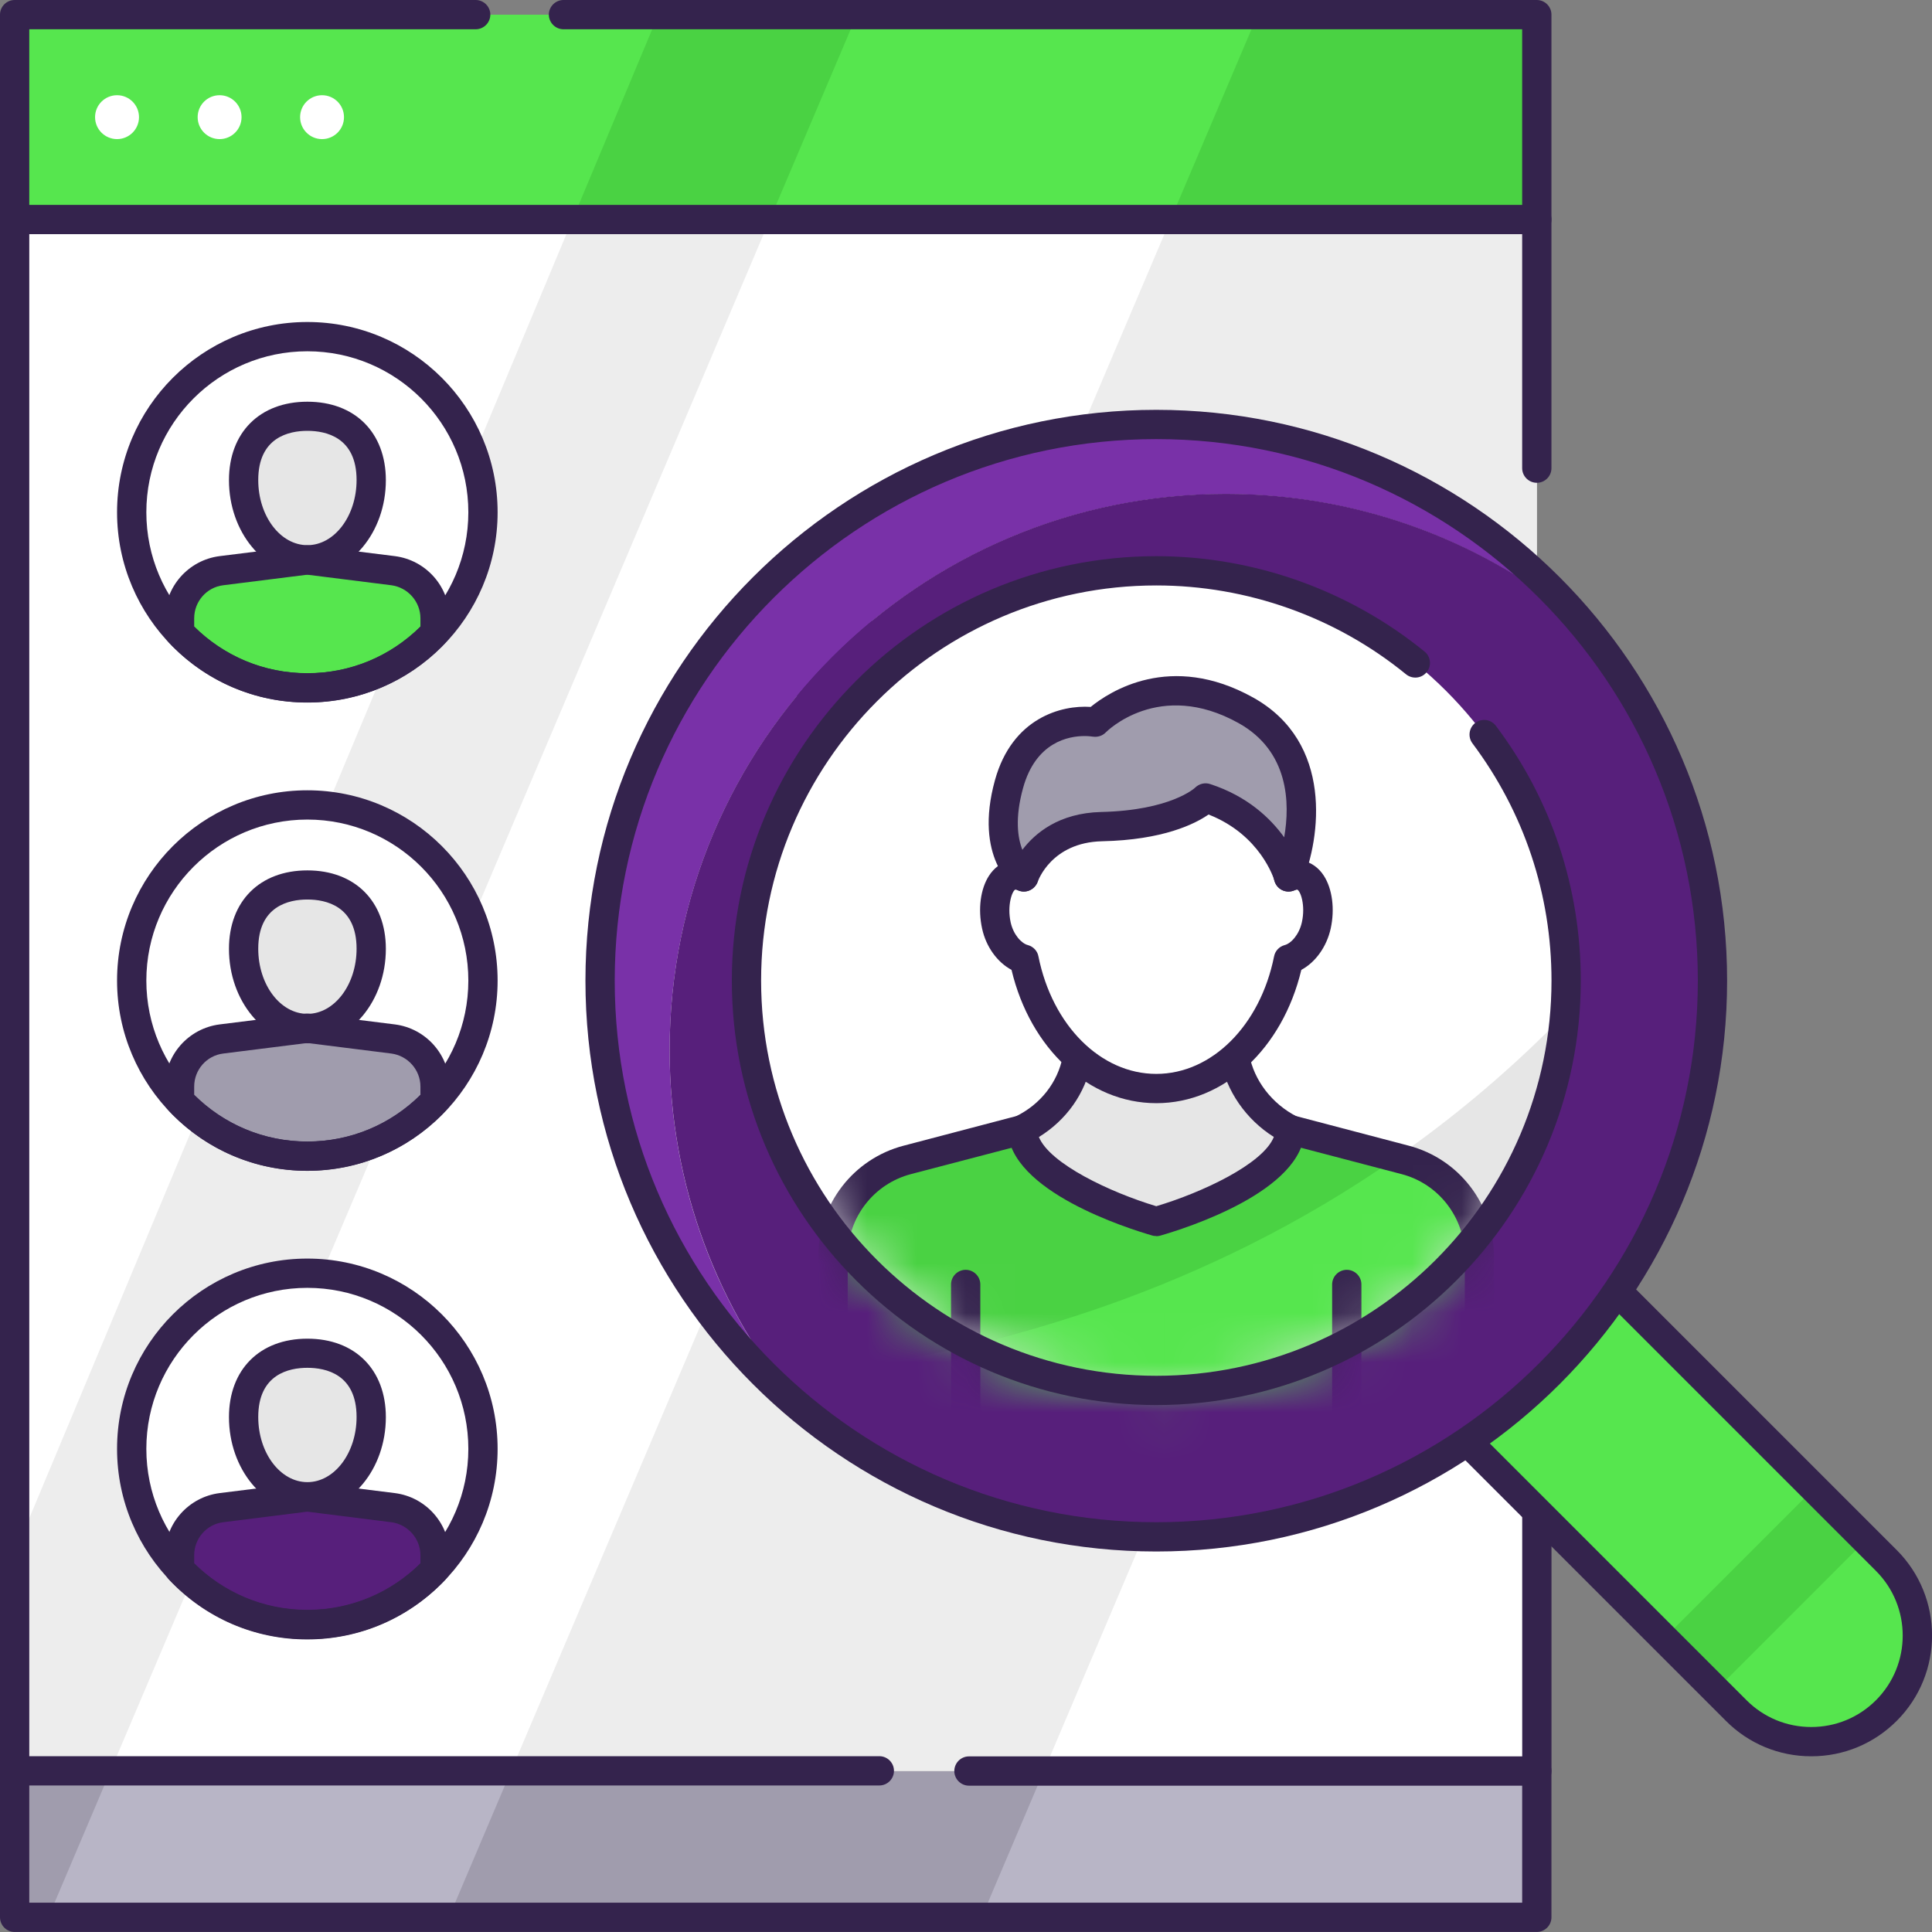 <svg width="39" height="39" viewBox="0 0 39 39" fill="none" xmlns="http://www.w3.org/2000/svg">
<rect x="0" y="0" width="39" height="39" fill="#808080" stroke="none"/>
<path d="M31.022 35.75H0.295V38.705H31.022V35.75Z" fill="#B8B5C6"/>
<path d="M9.061 38.705H19.815L21.071 35.75H10.316L9.061 38.705Z" fill="#A09CAD"/>
<path d="M0.295 38.705H0.975L2.23 35.75H0.295V38.705Z" fill="#A09CAD"/>
<path d="M31.023 38.999H0.295C0.133 38.999 0 38.866 0 38.703V35.749C0 35.586 0.133 35.453 0.295 35.453C0.458 35.453 0.591 35.586 0.591 35.749V38.408H30.727V35.749C30.727 35.586 30.86 35.453 31.023 35.453C31.185 35.453 31.318 35.586 31.318 35.749V38.703C31.318 38.866 31.185 38.999 31.023 38.999Z" fill="#34234D"/>
<path d="M31.022 4.43H0.295V35.748H31.022V4.43Z" fill="white"/>
<path d="M23.631 4.43L10.317 35.748H21.072L31.023 12.333V4.43H23.631Z" fill="#EDEDED"/>
<path d="M11.558 4.43L0.295 31.355V35.748H2.23L15.541 4.43H11.558Z" fill="#EDEDED"/>
<path d="M17.751 36.042H0.295C0.133 36.042 0 35.909 0 35.746V4.428C0 4.266 0.133 4.133 0.295 4.133H31.023C31.185 4.133 31.318 4.266 31.318 4.428V9.451C31.318 9.613 31.185 9.746 31.023 9.746C30.86 9.746 30.727 9.613 30.727 9.451V4.724H0.591V35.451H17.751C17.913 35.451 18.046 35.584 18.046 35.746C18.046 35.909 17.913 36.042 17.751 36.042Z" fill="#34234D"/>
<path d="M31.023 36.046H19.559C19.397 36.046 19.264 35.913 19.264 35.751C19.264 35.588 19.397 35.455 19.559 35.455H30.728V11.819C30.728 11.656 30.86 11.523 31.023 11.523C31.186 11.523 31.319 11.656 31.319 11.819V35.751C31.319 35.913 31.186 36.046 31.023 36.046Z" fill="#34234D"/>
<path d="M31.022 0.297H0.295V4.433H31.022V0.297Z" fill="#56E64E"/>
<path d="M31.023 0.297H25.388L23.63 4.433H31.023V0.297Z" fill="#4AD243"/>
<path d="M17.298 0.297H13.289L11.557 4.433H15.54L17.298 0.297Z" fill="#4AD243"/>
<path d="M31.023 4.727H0.295C0.133 4.727 0 4.594 0 4.432V0.295C0 0.133 0.133 0 0.295 0H9.602C9.765 0 9.898 0.133 9.898 0.295C9.898 0.458 9.765 0.591 9.602 0.591H0.591V4.136H30.727V0.591H11.375C11.213 0.591 11.079 0.458 11.079 0.295C11.079 0.133 11.213 0 11.375 0H31.023C31.185 0 31.318 0.133 31.318 0.295V4.432C31.318 4.594 31.185 4.727 31.023 4.727Z" fill="#34234D"/>
<path d="M2.363 2.808C2.607 2.808 2.806 2.61 2.806 2.365C2.806 2.12 2.607 1.922 2.363 1.922C2.118 1.922 1.919 2.12 1.919 2.365C1.919 2.61 2.118 2.808 2.363 2.808Z" fill="white"/>
<path d="M4.433 2.808C4.677 2.808 4.876 2.61 4.876 2.365C4.876 2.12 4.677 1.922 4.433 1.922C4.188 1.922 3.99 2.12 3.99 2.365C3.99 2.61 4.188 2.808 4.433 2.808Z" fill="white"/>
<path d="M6.501 2.808C6.746 2.808 6.944 2.61 6.944 2.365C6.944 2.12 6.746 1.922 6.501 1.922C6.256 1.922 6.058 2.12 6.058 2.365C6.058 2.61 6.256 2.808 6.501 2.808Z" fill="white"/>
<path d="M6.204 13.888C8.162 13.888 9.749 12.3 9.749 10.342C9.749 8.384 8.162 6.797 6.204 6.797C4.246 6.797 2.658 8.384 2.658 10.342C2.658 12.3 4.246 13.888 6.204 13.888Z" fill="white"/>
<path d="M7.936 11.528L6.205 11.312L4.474 11.528C3.989 11.587 3.626 12.001 3.626 12.488V12.775C4.273 13.46 5.186 13.892 6.205 13.892C7.224 13.892 8.137 13.46 8.784 12.775V12.488C8.784 12.001 8.421 11.59 7.936 11.528Z" fill="#56E64E"/>
<path d="M6.204 14.182C4.086 14.182 2.363 12.459 2.363 10.341C2.363 8.223 4.086 6.5 6.204 6.5C8.323 6.5 10.045 8.223 10.045 10.341C10.045 12.459 8.323 14.182 6.204 14.182ZM6.204 7.091C4.411 7.091 2.954 8.547 2.954 10.341C2.954 12.134 4.411 13.591 6.204 13.591C7.998 13.591 9.454 12.134 9.454 10.341C9.454 8.547 7.998 7.091 6.204 7.091Z" fill="#34234D"/>
<path d="M7.493 9.694C7.493 10.584 6.917 11.305 6.205 11.305C5.493 11.305 4.917 10.584 4.917 9.694C4.917 8.805 5.493 8.406 6.205 8.406C6.917 8.406 7.493 8.805 7.493 9.694Z" fill="#E6E6E6"/>
<path d="M6.205 11.599C5.331 11.599 4.622 10.742 4.622 9.693C4.622 8.73 5.245 8.109 6.205 8.109C7.166 8.109 7.789 8.733 7.789 9.693C7.789 10.745 7.077 11.599 6.205 11.599ZM6.205 8.697C5.833 8.697 5.213 8.827 5.213 9.69C5.213 10.417 5.659 11.005 6.205 11.005C6.752 11.005 7.198 10.414 7.198 9.69C7.198 8.824 6.575 8.697 6.205 8.697Z" fill="#34234D"/>
<path d="M6.203 14.18C5.137 14.18 4.144 13.752 3.408 12.969C3.358 12.913 3.329 12.842 3.329 12.765V12.478C3.329 11.843 3.804 11.306 4.434 11.226L6.165 11.01C6.189 11.007 6.215 11.007 6.239 11.01L7.97 11.226C8.6 11.306 9.075 11.843 9.075 12.478V12.765C9.075 12.839 9.046 12.913 8.995 12.969C8.26 13.749 7.267 14.18 6.2 14.18H6.203ZM3.92 12.647C4.534 13.255 5.338 13.589 6.203 13.589C7.069 13.589 7.873 13.255 8.487 12.647V12.481C8.487 12.145 8.233 11.858 7.899 11.814L6.203 11.601L4.507 11.814C4.171 11.855 3.92 12.142 3.92 12.481V12.647Z" fill="#34234D"/>
<path d="M6.204 23.341C8.162 23.341 9.749 21.754 9.749 19.796C9.749 17.837 8.162 16.25 6.204 16.25C4.246 16.25 2.658 17.837 2.658 19.796C2.658 21.754 4.246 23.341 6.204 23.341Z" fill="white"/>
<path d="M7.936 20.981L6.205 20.766L4.474 20.981C3.989 21.04 3.626 21.454 3.626 21.942V22.228C4.273 22.914 5.186 23.345 6.205 23.345C7.224 23.345 8.137 22.914 8.784 22.228V21.942C8.784 21.454 8.421 21.043 7.936 20.981Z" fill="#A09CAD"/>
<path d="M6.204 23.635C4.086 23.635 2.363 21.912 2.363 19.794C2.363 17.676 4.086 15.953 6.204 15.953C8.323 15.953 10.045 17.676 10.045 19.794C10.045 21.912 8.323 23.635 6.204 23.635ZM6.204 16.544C4.411 16.544 2.954 18.001 2.954 19.794C2.954 21.587 4.411 23.044 6.204 23.044C7.998 23.044 9.454 21.587 9.454 19.794C9.454 18.001 7.998 16.544 6.204 16.544Z" fill="#34234D"/>
<path d="M7.493 19.148C7.493 20.037 6.917 20.758 6.205 20.758C5.493 20.758 4.917 20.037 4.917 19.148C4.917 18.258 5.493 17.859 6.205 17.859C6.917 17.859 7.493 18.258 7.493 19.148Z" fill="#E6E6E6"/>
<path d="M6.205 21.06C5.331 21.06 4.622 20.203 4.622 19.154C4.622 18.191 5.245 17.57 6.205 17.57C7.166 17.57 7.789 18.194 7.789 19.154C7.789 20.206 7.077 21.06 6.205 21.06ZM6.205 18.158C5.833 18.158 5.213 18.288 5.213 19.151C5.213 19.878 5.659 20.466 6.205 20.466C6.752 20.466 7.198 19.875 7.198 19.151C7.198 18.285 6.575 18.158 6.205 18.158Z" fill="#34234D"/>
<path d="M6.203 23.633C5.137 23.633 4.144 23.205 3.408 22.422C3.358 22.366 3.329 22.295 3.329 22.218V21.932C3.329 21.296 3.804 20.759 4.434 20.679L6.165 20.463C6.189 20.46 6.215 20.46 6.239 20.463L7.97 20.679C8.6 20.759 9.075 21.296 9.075 21.932V22.218C9.075 22.292 9.046 22.366 8.995 22.422C8.26 23.202 7.267 23.633 6.2 23.633H6.203ZM3.92 22.1C4.534 22.709 5.338 23.043 6.203 23.043C7.069 23.043 7.873 22.709 8.487 22.1V21.934C8.487 21.598 8.233 21.311 7.899 21.267L6.203 21.054L4.507 21.267C4.171 21.308 3.92 21.595 3.92 21.934V22.1Z" fill="#34234D"/>
<path d="M6.204 32.794C8.162 32.794 9.749 31.207 9.749 29.249C9.749 27.291 8.162 25.703 6.204 25.703C4.246 25.703 2.658 27.291 2.658 29.249C2.658 31.207 4.246 32.794 6.204 32.794Z" fill="white"/>
<path d="M7.936 30.434L6.205 30.219L4.474 30.434C3.989 30.494 3.626 30.907 3.626 31.395V31.681C4.273 32.367 5.186 32.798 6.205 32.798C7.224 32.798 8.137 32.367 8.784 31.681V31.395C8.784 30.907 8.421 30.497 7.936 30.434Z" fill="#571F7B"/>
<path d="M6.204 33.088C4.086 33.088 2.363 31.366 2.363 29.247C2.363 27.129 4.086 25.406 6.204 25.406C8.323 25.406 10.045 27.129 10.045 29.247C10.045 31.366 8.323 33.088 6.204 33.088ZM6.204 25.997C4.411 25.997 2.954 27.454 2.954 29.247C2.954 31.041 4.411 32.497 6.204 32.497C7.998 32.497 9.454 31.041 9.454 29.247C9.454 27.454 7.998 25.997 6.204 25.997Z" fill="#34234D"/>
<path d="M7.493 28.608C7.493 29.498 6.917 30.219 6.205 30.219C5.493 30.219 4.917 29.498 4.917 28.608C4.917 27.719 5.493 27.32 6.205 27.32C6.917 27.32 7.493 27.719 7.493 28.608Z" fill="#E6E6E6"/>
<path d="M6.205 30.513C5.331 30.513 4.622 29.656 4.622 28.607C4.622 27.644 5.245 27.023 6.205 27.023C7.166 27.023 7.789 27.647 7.789 28.607C7.789 29.659 7.077 30.513 6.205 30.513ZM6.205 27.611C5.833 27.611 5.213 27.741 5.213 28.604C5.213 29.331 5.659 29.919 6.205 29.919C6.752 29.919 7.198 29.328 7.198 28.604C7.198 27.738 6.575 27.611 6.205 27.611Z" fill="#34234D"/>
<path d="M6.203 33.094C5.137 33.094 4.144 32.666 3.408 31.883C3.358 31.827 3.329 31.756 3.329 31.679V31.392C3.329 30.757 3.804 30.22 4.434 30.14L6.165 29.924C6.189 29.921 6.215 29.921 6.239 29.924L7.97 30.14C8.6 30.22 9.075 30.757 9.075 31.392V31.679C9.075 31.753 9.046 31.827 8.995 31.883C8.26 32.663 7.267 33.094 6.2 33.094H6.203ZM3.92 31.561C4.534 32.169 5.338 32.503 6.203 32.503C7.069 32.503 7.873 32.169 8.487 31.561V31.395C8.487 31.059 8.233 30.772 7.899 30.728L6.203 30.515L4.507 30.728C4.171 30.769 3.92 31.056 3.92 31.395V31.561Z" fill="#34234D"/>
<path d="M36.562 35.156C36.013 35.156 35.466 34.946 35.047 34.529L16.876 16.359C16.04 15.523 16.04 14.166 16.876 13.33C17.712 12.494 19.069 12.494 19.905 13.33L38.075 31.501C38.911 32.337 38.911 33.693 38.075 34.529C37.656 34.949 37.109 35.156 36.56 35.156H36.562Z" fill="#56E64E"/>
<path d="M36.617 30.049L33.588 33.078L34.633 34.123L37.662 31.093L36.617 30.049Z" fill="#4AD243"/>
<path d="M36.562 35.453C35.913 35.453 35.298 35.199 34.84 34.738L27.096 26.994L16.67 16.568C15.718 15.616 15.718 14.071 16.67 13.12C17.621 12.168 19.166 12.168 20.117 13.12L38.288 31.29C39.239 32.242 39.239 33.787 38.288 34.738C37.827 35.199 37.215 35.453 36.566 35.453H36.562ZM27.513 26.578L35.257 34.322C35.605 34.67 36.069 34.862 36.562 34.862C37.056 34.862 37.52 34.67 37.868 34.322C38.589 33.601 38.589 32.431 37.868 31.71L19.698 13.539C18.977 12.818 17.807 12.818 17.086 13.539C16.365 14.26 16.365 15.43 17.086 16.151L27.513 26.578Z" fill="#34234D"/>
<path d="M16.134 28.407C14.501 26.457 13.517 23.946 13.517 21.201C13.517 14.999 18.542 9.974 24.744 9.974C27.486 9.974 30 10.958 31.95 12.591C29.891 10.133 26.8 8.57 23.341 8.57C17.139 8.57 12.113 13.596 12.113 19.798C12.113 23.254 13.676 26.348 16.134 28.407Z" fill="#7931A8"/>
<path d="M13.517 21.196C13.517 23.938 14.501 26.452 16.134 28.402C18.084 30.036 20.596 31.02 23.34 31.02C29.542 31.02 34.568 25.994 34.568 19.793C34.568 17.051 33.584 14.537 31.95 12.586C30 10.953 27.489 9.969 24.744 9.969C18.542 9.969 13.517 14.994 13.517 21.196Z" fill="#571F7B"/>
<path d="M23.341 31.319C16.989 31.319 11.818 26.148 11.818 19.796C11.818 13.444 16.989 8.273 23.341 8.273C29.693 8.273 34.864 13.444 34.864 19.796C34.864 26.148 29.693 31.319 23.341 31.319ZM23.341 8.864C17.314 8.864 12.409 13.769 12.409 19.796C12.409 25.823 17.314 30.728 23.341 30.728C29.368 30.728 34.273 25.823 34.273 19.796C34.273 13.769 29.368 8.864 23.341 8.864Z" fill="#34234D"/>
<path d="M23.341 28.069C27.91 28.069 31.614 24.365 31.614 19.796C31.614 15.227 27.91 11.523 23.341 11.523C18.772 11.523 15.069 15.227 15.069 19.796C15.069 24.365 18.772 28.069 23.341 28.069Z" fill="white"/>
<path d="M19.569 27.16C20.7 27.742 21.983 28.07 23.342 28.07C27.682 28.07 31.239 24.728 31.585 20.477C27.835 24.332 23.442 26.244 19.569 27.16Z" fill="#E6E6E6"/>
<mask id="mask0_6601_749" style="mask-type:luminance" maskUnits="userSpaceOnUse" x="15" y="11" width="17" height="18">
<path d="M23.34 28.069C27.909 28.069 31.613 24.365 31.613 19.796C31.613 15.227 27.909 11.523 23.34 11.523C18.771 11.523 15.068 15.227 15.068 19.796C15.068 24.365 18.771 28.069 23.34 28.069Z" fill="white"/>
</mask>
<g mask="url(#mask0_6601_749)">
<path d="M28.366 23.409L26.041 22.797H20.637L18.312 23.409C17.428 23.639 16.814 24.437 16.814 25.35V38.172H29.864V25.35C29.864 24.437 29.249 23.639 28.366 23.409Z" fill="#4AD243"/>
<path d="M16.818 38.178H29.868V25.356C29.868 24.443 29.253 23.645 28.37 23.415L28.19 23.367C24.34 26.053 20.209 27.214 16.818 27.672V38.178Z" fill="#56E64E"/>
<path d="M29.864 38.474H16.814C16.651 38.474 16.519 38.341 16.519 38.179V25.356C16.519 24.31 17.225 23.394 18.238 23.128L20.563 22.517C20.587 22.511 20.614 22.508 20.637 22.508H26.041C26.068 22.508 26.091 22.511 26.115 22.517L28.44 23.128C29.451 23.394 30.157 24.31 30.157 25.356V38.179C30.157 38.341 30.024 38.474 29.861 38.474H29.864ZM17.11 37.883H29.569V25.356C29.569 24.579 29.043 23.896 28.292 23.701L26.006 23.102H20.679L18.389 23.701C17.635 23.899 17.112 24.579 17.112 25.356V37.883H17.11Z" fill="#34234D"/>
<path d="M23.341 24.66C23.341 24.66 26.026 23.895 26.044 22.802C25.474 22.509 25.049 21.978 24.927 21.34C24.91 21.245 24.895 20.651 24.886 20.562H21.793C21.781 20.669 21.763 21.277 21.742 21.387C21.621 22.013 21.199 22.524 20.637 22.802C20.661 23.889 23.338 24.66 23.338 24.66H23.341Z" fill="#E6E6E6"/>
<path d="M23.341 24.951C23.315 24.951 23.285 24.949 23.258 24.94C22.777 24.801 20.372 24.047 20.342 22.806C20.342 22.691 20.404 22.585 20.508 22.535C21.007 22.29 21.35 21.849 21.453 21.329C21.462 21.273 21.474 21.01 21.48 20.851C21.486 20.703 21.492 20.57 21.497 20.526C21.515 20.378 21.642 20.266 21.79 20.266H24.883C25.034 20.266 25.161 20.378 25.176 20.529C25.182 20.567 25.188 20.7 25.194 20.848C25.2 20.992 25.208 21.238 25.217 21.288C25.315 21.811 25.675 22.281 26.177 22.538C26.278 22.588 26.34 22.691 26.337 22.806C26.316 24.053 23.905 24.804 23.421 24.943C23.394 24.951 23.368 24.954 23.341 24.954V24.951ZM20.972 22.954C21.196 23.495 22.416 24.071 23.341 24.349C24.272 24.071 25.498 23.495 25.714 22.951C25.152 22.597 24.756 22.026 24.635 21.391C24.623 21.323 24.615 21.173 24.603 20.868C24.603 20.862 24.603 20.86 24.603 20.854H22.071C22.071 20.854 22.071 20.868 22.071 20.877C22.056 21.214 22.047 21.365 22.032 21.442C21.911 22.071 21.527 22.611 20.969 22.954H20.972Z" fill="#34234D"/>
<path d="M26.248 17.671C25.955 17.609 25.565 17.996 25.465 18.445C25.364 18.897 25.524 19.313 25.816 19.375C26.109 19.437 26.469 19.133 26.567 18.681C26.667 18.229 26.54 17.733 26.248 17.668V17.671Z" fill="white"/>
<path d="M20.433 17.671C20.725 17.609 21.115 17.996 21.216 18.445C21.316 18.897 21.157 19.313 20.864 19.375C20.572 19.437 20.211 19.133 20.114 18.681C20.013 18.229 20.14 17.733 20.433 17.668V17.671Z" fill="white"/>
<path d="M23.34 21.972C24.861 21.972 26.093 20.427 26.093 18.521C26.093 16.615 24.861 15.07 23.34 15.07C21.819 15.07 20.586 16.615 20.586 18.521C20.586 20.427 21.819 21.972 23.34 21.972Z" fill="white"/>
<path d="M23.341 22.269C21.979 22.269 20.797 21.17 20.419 19.578C20.135 19.427 19.904 19.114 19.825 18.744C19.739 18.351 19.792 17.944 19.964 17.678C20.067 17.518 20.209 17.415 20.374 17.379C20.398 17.373 20.422 17.37 20.445 17.367C20.847 15.825 22.008 14.773 23.344 14.773C24.679 14.773 25.84 15.825 26.242 17.367C26.266 17.367 26.289 17.373 26.313 17.379C26.478 17.415 26.62 17.518 26.724 17.678C26.895 17.944 26.948 18.351 26.862 18.744C26.78 19.114 26.552 19.427 26.269 19.578C25.89 21.17 24.706 22.269 23.346 22.269H23.341ZM20.495 17.958C20.433 17.982 20.327 18.272 20.401 18.617C20.457 18.871 20.622 19.046 20.75 19.078C20.859 19.108 20.942 19.196 20.962 19.306C21.243 20.703 22.221 21.678 23.341 21.678C24.46 21.678 25.438 20.703 25.719 19.306C25.74 19.196 25.822 19.108 25.932 19.078C26.059 19.046 26.224 18.871 26.28 18.617C26.357 18.272 26.251 17.982 26.186 17.958C26.186 17.958 26.168 17.958 26.13 17.973C26.047 18.009 25.952 18.006 25.873 17.964C25.793 17.923 25.737 17.846 25.719 17.758C25.444 16.348 24.466 15.364 23.338 15.364C22.209 15.364 21.231 16.348 20.956 17.758C20.939 17.846 20.882 17.92 20.803 17.964C20.723 18.006 20.628 18.009 20.546 17.973C20.516 17.958 20.498 17.958 20.492 17.958H20.495Z" fill="#34234D"/>
<path d="M20.671 17.698C20.671 17.698 19.988 17.211 20.372 15.825C20.783 14.348 22.115 14.575 22.115 14.575C22.115 14.575 23.327 13.316 25.155 14.336C26.982 15.355 26.018 17.695 26.018 17.695C26.018 17.695 25.69 16.543 24.346 16.103C24.346 16.103 23.823 16.646 22.242 16.682C20.998 16.711 20.674 17.695 20.674 17.695L20.671 17.698Z" fill="#A09CAD"/>
<path d="M26.012 17.996C26.012 17.996 26 17.996 25.994 17.996C25.867 17.99 25.761 17.901 25.728 17.78C25.716 17.742 25.445 16.852 24.396 16.442C24.124 16.631 23.48 16.956 22.245 16.982C21.223 17.006 20.954 17.783 20.951 17.792C20.921 17.881 20.85 17.951 20.762 17.981C20.673 18.011 20.576 17.996 20.499 17.939C20.463 17.916 19.651 17.313 20.085 15.747C20.434 14.489 21.43 14.229 22.017 14.27C22.39 13.966 23.625 13.15 25.297 14.081C26.925 14.988 26.656 16.917 26.287 17.812C26.242 17.925 26.133 17.996 26.015 17.996H26.012ZM21.896 14.858C21.577 14.858 20.91 14.973 20.652 15.907C20.484 16.515 20.543 16.914 20.638 17.154C20.895 16.817 21.376 16.412 22.227 16.391C23.634 16.359 24.124 15.904 24.127 15.898C24.207 15.821 24.322 15.792 24.428 15.827C25.182 16.072 25.646 16.518 25.923 16.902C26.044 16.211 26.018 15.165 25.005 14.598C23.394 13.7 22.334 14.772 22.322 14.784C22.254 14.855 22.156 14.884 22.059 14.87C22.035 14.867 21.976 14.858 21.896 14.858Z" fill="#34234D"/>
<path d="M27.187 38.47C27.024 38.47 26.891 38.337 26.891 38.175V25.928C26.891 25.766 27.024 25.633 27.187 25.633C27.349 25.633 27.482 25.766 27.482 25.928V38.175C27.482 38.337 27.349 38.47 27.187 38.47Z" fill="#34234D"/>
<path d="M19.494 38.47C19.331 38.47 19.198 38.337 19.198 38.175V25.928C19.198 25.766 19.331 25.633 19.494 25.633C19.656 25.633 19.789 25.766 19.789 25.928V38.175C19.789 38.337 19.656 38.47 19.494 38.47Z" fill="#34234D"/>
</g>
<path d="M23.342 28.363C18.617 28.363 14.773 24.519 14.773 19.795C14.773 15.07 18.617 11.227 23.342 11.227C25.309 11.227 27.233 11.912 28.757 13.153C28.884 13.256 28.902 13.443 28.799 13.569C28.695 13.697 28.509 13.714 28.382 13.611C26.964 12.453 25.173 11.818 23.342 11.818C18.942 11.818 15.364 15.395 15.364 19.795C15.364 24.194 18.942 27.772 23.342 27.772C27.741 27.772 31.319 24.194 31.319 19.795C31.319 18.052 30.766 16.397 29.723 15.005C29.626 14.875 29.652 14.689 29.782 14.592C29.913 14.494 30.099 14.521 30.196 14.651C31.319 16.143 31.91 17.922 31.91 19.795C31.91 24.519 28.066 28.363 23.342 28.363Z" fill="#34234D"/>
</svg>
